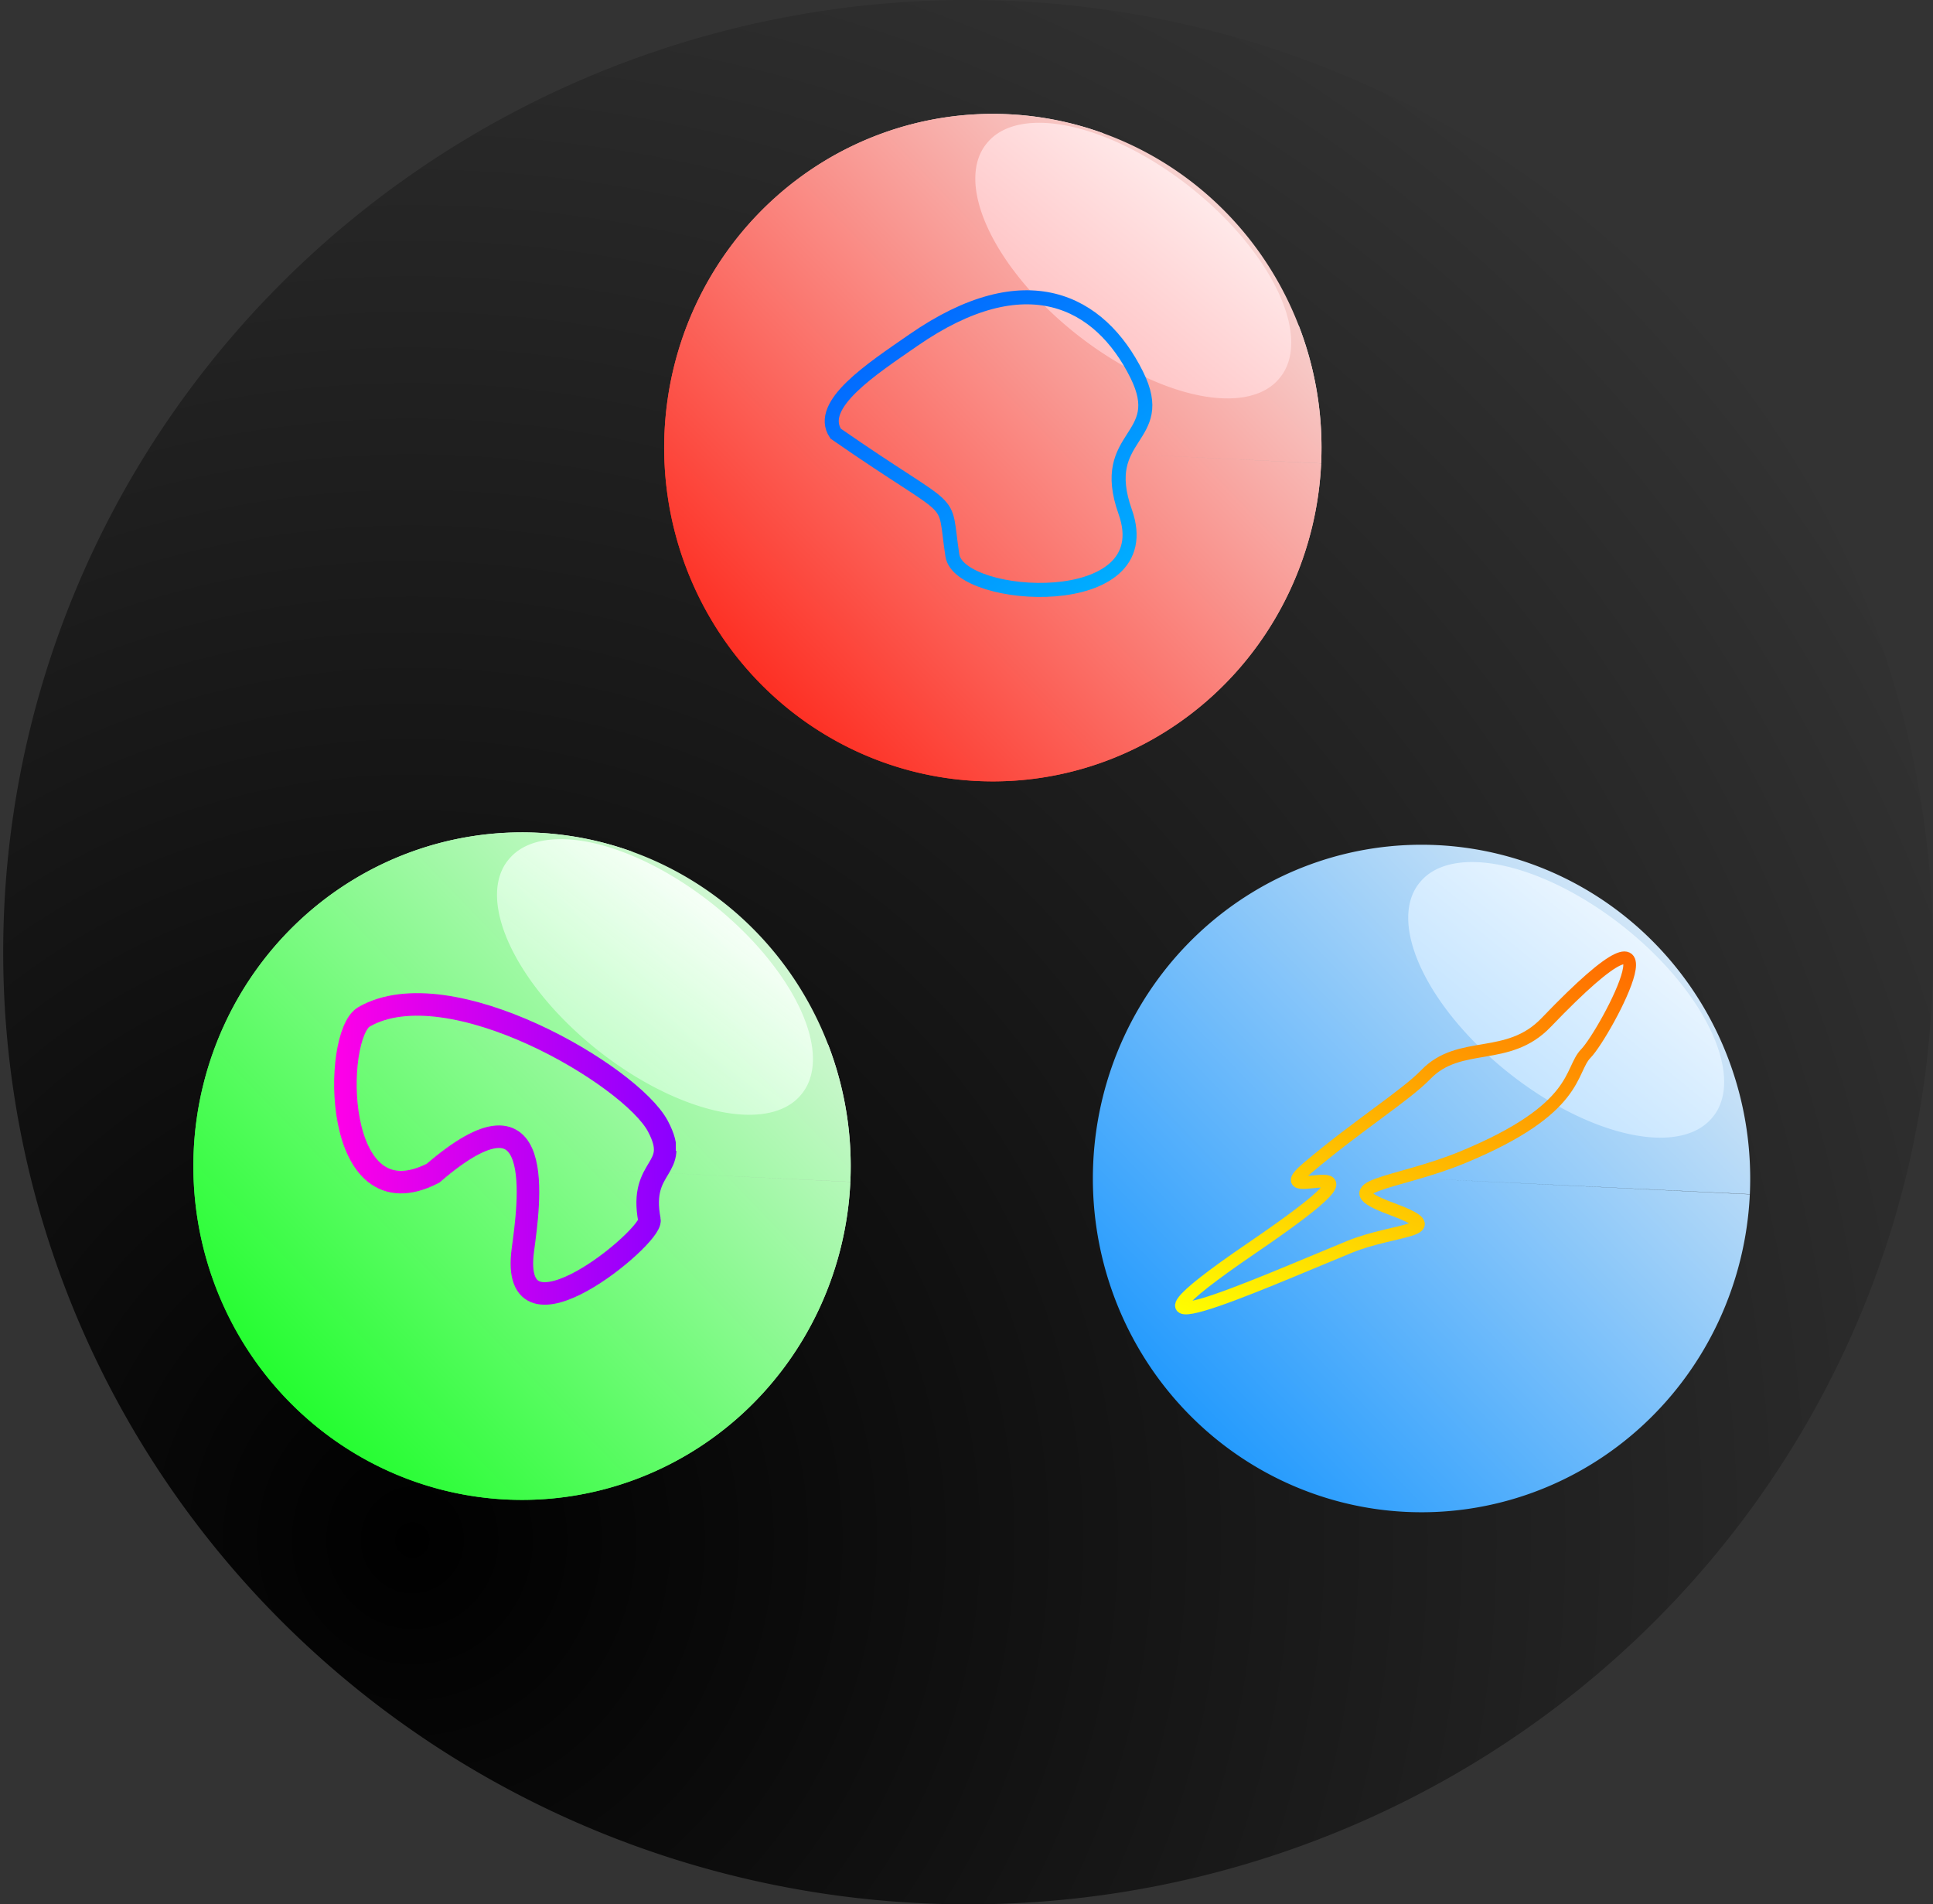 <?xml version="1.0" encoding="UTF-8" standalone="no"?>
<!-- Created with Inkscape (http://www.inkscape.org/) -->
<svg
   xmlns:dc="http://purl.org/dc/elements/1.1/"
   xmlns:cc="http://web.resource.org/cc/"
   xmlns:rdf="http://www.w3.org/1999/02/22-rdf-syntax-ns#"
   xmlns:svg="http://www.w3.org/2000/svg"
   xmlns="http://www.w3.org/2000/svg"
   xmlns:xlink="http://www.w3.org/1999/xlink"
   xmlns:sodipodi="http://sodipodi.sourceforge.net/DTD/sodipodi-0.dtd"
   xmlns:inkscape="http://www.inkscape.org/namespaces/inkscape"
   width="735.334"
   height="724.246"
   id="svg2"
   sodipodi:version="0.32"
   inkscape:version="0.44"
   sodipodi:docbase="D:\Documents des utilisateurs\Mes images\Physique théorique"
   sodipodi:docname="Logo cordes.svg"
   version="1.0">
  <rect width="100%" height="100%" fill="#333333" stroke="none"/>
  <defs
     id="defs4">
    <linearGradient
       id="linearGradient6448">
      <stop
         style="stop-color:black;stop-opacity:1;"
         offset="0"
         id="stop6450" />
      <stop
         id="stop6460"
         offset="1"
         style="stop-color:white;stop-opacity:1;" />
      <stop
         id="stop6452"
         offset="1"
         style="stop-color:white;stop-opacity:1;" />
      <stop
         id="stop6454"
         offset="1"
         style="stop-color:white;stop-opacity:1;" />
      <stop
         id="stop6456"
         offset="1"
         style="stop-color:#f5f5f5;stop-opacity:1;" />
      <stop
         style="stop-color:#ff0e00;stop-opacity:0;"
         offset="1"
         id="stop6458" />
    </linearGradient>
    <linearGradient
       id="linearGradient5545">
      <stop
         id="stop5547"
         offset="0"
         style="stop-color:#ff0005;stop-opacity:1;" />
      <stop
         style="stop-color:white;stop-opacity:1;"
         offset="1"
         id="stop5555" />
      <stop
         style="stop-color:white;stop-opacity:1;"
         offset="1"
         id="stop5549" />
      <stop
         style="stop-color:#f5f5f5;stop-opacity:1;"
         offset="1"
         id="stop5551" />
      <stop
         id="stop5553"
         offset="1"
         style="stop-color:#ff0e00;stop-opacity:0;" />
    </linearGradient>
    <linearGradient
       id="linearGradient4644">
      <stop
         style="stop-color:#008bff;stop-opacity:1;"
         offset="0"
         id="stop4646" />
      <stop
         id="stop4652"
         offset="1"
         style="stop-color:white;stop-opacity:1;" />
      <stop
         id="stop4648"
         offset="1"
         style="stop-color:#f5f5f5;stop-opacity:1;" />
      <stop
         style="stop-color:#ff0e00;stop-opacity:0;"
         offset="1"
         id="stop4650" />
    </linearGradient>
    <linearGradient
       id="linearGradient4634">
      <stop
         style="stop-color:#00ff1c;stop-opacity:0.498;"
         offset="0"
         id="stop4638" />
      <stop
         id="stop4642"
         offset="0.5"
         style="stop-color:white;stop-opacity:0.247;" />
      <stop
         id="stop4640"
         offset="1"
         style="stop-color:#0084ff;stop-opacity:0;" />
    </linearGradient>
    <linearGradient
       id="linearGradient2838">
      <stop
         style="stop-color:white;stop-opacity:1;"
         offset="0"
         id="stop2840" />
      <stop
         id="stop2848"
         offset="1"
         style="stop-color:#00ff1c;stop-opacity:0.498;" />
      <stop
         style="stop-color:#00056c;stop-opacity:0;"
         offset="1"
         id="stop2842" />
    </linearGradient>
    <linearGradient
       inkscape:collect="always"
       id="linearGradient12594">
      <stop
         style="stop-color:black;stop-opacity:1;"
         offset="0"
         id="stop12596" />
      <stop
         style="stop-color:black;stop-opacity:0;"
         offset="1"
         id="stop12598" />
    </linearGradient>
    <linearGradient
       id="linearGradient10814">
      <stop
         id="stop10816"
         offset="0"
         style="stop-color:#008bff;stop-opacity:1;" />
      <stop
         style="stop-color:#f5f5f5;stop-opacity:1;"
         offset="1"
         id="stop10818" />
      <stop
         id="stop10820"
         offset="1"
         style="stop-color:#ff0e00;stop-opacity:0;" />
    </linearGradient>
    <linearGradient
       id="linearGradient9917">
      <stop
         id="stop9919"
         offset="0"
         style="stop-color:#00ff0e;stop-opacity:1;" />
      <stop
         style="stop-color:#f5f5f5;stop-opacity:1;"
         offset="1"
         id="stop9921" />
      <stop
         id="stop9923"
         offset="1"
         style="stop-color:#ff0e00;stop-opacity:0;" />
    </linearGradient>
    <linearGradient
       id="linearGradient9903">
      <stop
         style="stop-color:#ff0e00;stop-opacity:1;"
         offset="0"
         id="stop9905" />
      <stop
         id="stop9911"
         offset="1"
         style="stop-color:#f5f5f5;stop-opacity:1;" />
      <stop
         style="stop-color:#ff0e00;stop-opacity:0;"
         offset="1"
         id="stop9907" />
    </linearGradient>
    <linearGradient
       id="linearGradient6366">
      <stop
         style="stop-color:#fffe00;stop-opacity:1;"
         offset="0"
         id="stop6368" />
      <stop
         id="stop6376"
         offset="1"
         style="stop-color:#ff6900;stop-opacity:1;" />
      <stop
         id="stop6370"
         offset="1"
         style="stop-color:#8b00ff;stop-opacity:1;" />
      <stop
         id="stop6372"
         offset="1"
         style="stop-color:#00b3ff;stop-opacity:1;" />
      <stop
         style="stop-color:black;stop-opacity:0;"
         offset="1"
         id="stop6374" />
    </linearGradient>
    <linearGradient
       id="linearGradient3665">
      <stop
         id="stop3667"
         offset="0"
         style="stop-color:#ff00e7;stop-opacity:1;" />
      <stop
         style="stop-color:#8b00ff;stop-opacity:1;"
         offset="1"
         id="stop3673" />
      <stop
         style="stop-color:#00b3ff;stop-opacity:1;"
         offset="1"
         id="stop3669" />
      <stop
         id="stop3671"
         offset="1"
         style="stop-color:black;stop-opacity:0;" />
    </linearGradient>
    <linearGradient
       id="linearGradient2766">
      <stop
         id="stop8127"
         offset="0"
         style="stop-color:#0705ff;stop-opacity:1;" />
      <stop
         style="stop-color:#035cff;stop-opacity:1;"
         offset="0"
         id="stop8129" />
      <stop
         id="stop2774"
         offset="1"
         style="stop-color:#00b3ff;stop-opacity:1;" />
      <stop
         style="stop-color:black;stop-opacity:0;"
         offset="1"
         id="stop2770" />
    </linearGradient>
    <linearGradient
       inkscape:collect="always"
       xlink:href="#linearGradient2766"
       id="linearGradient2772"
       x1="139.747"
       y1="65.514"
       x2="555.346"
       y2="516.079"
       gradientUnits="userSpaceOnUse"
       gradientTransform="matrix(0.289,0,0,0.249,280.547,104.002)" />
    <linearGradient
       inkscape:collect="always"
       xlink:href="#linearGradient3665"
       id="linearGradient2778"
       gradientUnits="userSpaceOnUse"
       gradientTransform="matrix(0.212,0,0,0.171,140.363,404.391)"
       x1="139.517"
       y1="290.796"
       x2="555.577"
       y2="290.796" />
    <linearGradient
       inkscape:collect="always"
       xlink:href="#linearGradient6366"
       id="linearGradient6379"
       gradientUnits="userSpaceOnUse"
       gradientTransform="matrix(0.216,-0.156,3.953243e-2,5.545232e-2,477.896,469.581)"
       x1="-161.997"
       y1="230.729"
       x2="674.395"
       y2="97.146" />
    <linearGradient
       inkscape:collect="always"
       xlink:href="#linearGradient9903"
       id="linearGradient9909"
       x1="-1714.036"
       y1="316.971"
       x2="-1074.793"
       y2="-350.538"
       gradientUnits="userSpaceOnUse" />
    <linearGradient
       inkscape:collect="always"
       xlink:href="#linearGradient9917"
       id="linearGradient9915"
       gradientUnits="userSpaceOnUse"
       x1="-1714.036"
       y1="316.971"
       x2="-1074.793"
       y2="-350.538" />
    <linearGradient
       inkscape:collect="always"
       xlink:href="#linearGradient10814"
       id="linearGradient9927"
       gradientUnits="userSpaceOnUse"
       x1="-1872.428"
       y1="441.431"
       x2="-899.431"
       y2="-520.252" />
    <linearGradient
       inkscape:collect="always"
       xlink:href="#linearGradient3665"
       id="linearGradient1960"
       gradientUnits="userSpaceOnUse"
       gradientTransform="matrix(0.212,0,0,0.171,140.363,404.391)"
       x1="-38.852"
       y1="314.315"
       x2="575.753"
       y2="306.475" />
    <linearGradient
       inkscape:collect="always"
       xlink:href="#linearGradient9917"
       id="linearGradient1962"
       gradientUnits="userSpaceOnUse"
       x1="-1872.428"
       y1="441.431"
       x2="-899.431"
       y2="-520.252" />
    <linearGradient
       inkscape:collect="always"
       xlink:href="#linearGradient2766"
       id="linearGradient1964"
       gradientUnits="userSpaceOnUse"
       gradientTransform="matrix(0.289,0,0,0.249,280.547,104.002)"
       x1="139.747"
       y1="65.514"
       x2="555.346"
       y2="516.079" />
    <linearGradient
       inkscape:collect="always"
       xlink:href="#linearGradient9903"
       id="linearGradient1966"
       gradientUnits="userSpaceOnUse"
       x1="-1714.036"
       y1="316.971"
       x2="-1074.793"
       y2="-350.538" />
    <linearGradient
       inkscape:collect="always"
       xlink:href="#linearGradient9903"
       id="linearGradient1994"
       gradientUnits="userSpaceOnUse"
       x1="-1872.428"
       y1="441.431"
       x2="-899.431"
       y2="-520.252" />
    <linearGradient
       inkscape:collect="always"
       xlink:href="#linearGradient2838"
       id="linearGradient2844"
       x1="261.958"
       y1="302.053"
       x2="286.648"
       y2="918.768"
       gradientUnits="userSpaceOnUse" />
    <linearGradient
       inkscape:collect="always"
       xlink:href="#linearGradient2838"
       id="linearGradient3741"
       x1="261.958"
       y1="302.053"
       x2="286.648"
       y2="918.768"
       gradientUnits="userSpaceOnUse" />
    <linearGradient
       inkscape:collect="always"
       xlink:href="#linearGradient4644"
       id="linearGradient3745"
       gradientUnits="userSpaceOnUse"
       x1="256.937"
       y1="1003.293"
       x2="266.838"
       y2="257.661" />
    <linearGradient
       inkscape:collect="always"
       xlink:href="#linearGradient2838"
       id="linearGradient3747"
       gradientUnits="userSpaceOnUse"
       x1="256.937"
       y1="1003.293"
       x2="266.838"
       y2="257.661" />
    <linearGradient
       inkscape:collect="always"
       xlink:href="#linearGradient5545"
       id="linearGradient4656"
       gradientUnits="userSpaceOnUse"
       x1="256.937"
       y1="1003.293"
       x2="266.838"
       y2="257.661" />
    <linearGradient
       inkscape:collect="always"
       xlink:href="#linearGradient2838"
       id="linearGradient4658"
       gradientUnits="userSpaceOnUse"
       x1="256.937"
       y1="1003.293"
       x2="266.838"
       y2="257.661" />
    <linearGradient
       inkscape:collect="always"
       xlink:href="#linearGradient6448"
       id="linearGradient5559"
       gradientUnits="userSpaceOnUse"
       x1="256.937"
       y1="1003.293"
       x2="266.838"
       y2="257.661" />
    <linearGradient
       inkscape:collect="always"
       xlink:href="#linearGradient2838"
       id="linearGradient5561"
       gradientUnits="userSpaceOnUse"
       x1="256.937"
       y1="1003.293"
       x2="266.838"
       y2="257.661" />
    <linearGradient
       inkscape:collect="always"
       xlink:href="#linearGradient6448"
       id="linearGradient6463"
       gradientUnits="userSpaceOnUse"
       x1="59.906"
       y1="1059.358"
       x2="279.337"
       y2="317.575" />
    <linearGradient
       inkscape:collect="always"
       xlink:href="#linearGradient2838"
       id="linearGradient6465"
       gradientUnits="userSpaceOnUse"
       x1="59.906"
       y1="1059.358"
       x2="279.337"
       y2="317.575" />
    <radialGradient
       inkscape:collect="always"
       xlink:href="#linearGradient12594"
       id="radialGradient8239"
       cx="-2032.815"
       cy="1575.11"
       fx="-2032.815"
       fy="1575.11"
       r="1428.383"
       gradientTransform="matrix(1.819,-1.660528e-3,1.758495e-3,1.831,1291.135,-1347.438)"
       gradientUnits="userSpaceOnUse" />
  </defs>
  <sodipodi:namedview
     id="base"
     pagecolor="#ffffff"
     bordercolor="#666666"
     borderopacity="1.0"
     inkscape:pageopacity="0.0"
     inkscape:pageshadow="2"
     inkscape:zoom="0.74689115"
     inkscape:cx="372.04724"
     inkscape:cy="341.75663"
     inkscape:document-units="px"
     inkscape:current-layer="layer1"
     inkscape:window-width="1280"
     inkscape:window-height="981"
     inkscape:window-x="-4"
     inkscape:window-y="-4"
     showguides="true"
     width="742.09px"
     height="973.36px" />
  <g
     inkscape:label="Calque 1"
     inkscape:groupmode="layer"
     id="layer1"
     style="opacity:1"
     transform="translate(-5.023,-7.776)">
    <path
       sodipodi:type="arc"
       style="opacity:1;fill:url(#radialGradient8239);fill-opacity:1;fill-rule:nonzero;stroke:none;stroke-width:19.237;stroke-linecap:square;stroke-linejoin:miter;stroke-miterlimit:4;stroke-dasharray:none;stroke-dashoffset:0;stroke-opacity:1"
       id="path10822"
       sodipodi:cx="-1581.0908"
       sodipodi:cy="693.15192"
       sodipodi:rx="1428.3557"
       sodipodi:ry="1371.7871"
       d="M -152.735 693.152 A 1428.356 1371.787 0 1 1  -3009.447,693.152 A 1428.356 1371.787 0 1 1  -152.735 693.152 z"
       transform="matrix(0.257,0,0,0.264,779.664,186.925)" />
    <path
       sodipodi:type="arc"
       style="opacity:1;fill:url(#linearGradient9909);fill-opacity:1;fill-rule:nonzero;stroke:none;stroke-width:19.237;stroke-linecap:square;stroke-linejoin:miter;stroke-miterlimit:4;stroke-dasharray:none;stroke-dashoffset:0;stroke-opacity:1"
       id="path8131"
       sodipodi:cx="-1385.9293"
       sodipodi:cy="-39.410686"
       sodipodi:rx="486.48947"
       sodipodi:ry="480.83261"
       d="M -899.99,-16.544 A 486.489,480.833 0 1 1 -899.978,-16.795 L -1385.929,-39.411 z"
       sodipodi:start="0.0475749"
       sodipodi:end="6.3302368"
       transform="matrix(0.257,0,0,0.264,738.894,188.418)" />
    <path
       style="fill:none;fill-rule:evenodd;stroke:url(#linearGradient2772);stroke-width:5.346;stroke-linecap:butt;stroke-linejoin:miter;stroke-miterlimit:4;stroke-dasharray:none;stroke-opacity:1"
       d="M 322.912,172.701 C 370.827,205.944 363.515,194.386 367.321,219.04 C 370.024,236.543 446.92,241.419 433.059,202.418 C 422.447,172.561 449.797,175.137 437.441,150.287 C 423.417,122.08 395.184,107.534 352.421,137.191 C 336.888,147.963 315.576,161.711 322.912,172.701 z "
       id="path1878"
       sodipodi:nodetypes="cssssc" />
    <path
       sodipodi:type="arc"
       style="opacity:1;fill:url(#linearGradient9915);fill-opacity:1;fill-rule:nonzero;stroke:none;stroke-width:19.237;stroke-linecap:square;stroke-linejoin:miter;stroke-miterlimit:4;stroke-dasharray:none;stroke-dashoffset:0;stroke-opacity:1"
       id="path9913"
       sodipodi:cx="-1385.9293"
       sodipodi:cy="-39.410686"
       sodipodi:rx="486.48947"
       sodipodi:ry="480.83261"
       d="M -899.99,-16.544 A 486.489,480.833 0 1 1 -899.978,-16.795 L -1385.929,-39.411 z"
       sodipodi:start="0.0475749"
       sodipodi:end="6.3302368"
       transform="matrix(0.257,0,0,0.264,559.797,461.686)" />
    <path
       style="fill:none;fill-rule:evenodd;stroke:url(#linearGradient2778);stroke-width:8.569;stroke-linecap:butt;stroke-linejoin:miter;stroke-miterlimit:4;stroke-dasharray:none;stroke-opacity:1"
       d="M 169.765,453.984 C 213.836,415.994 206.164,466.219 203.926,483.196 C 198.565,523.598 253.261,477.991 252.08,471.81 C 247.96,450.249 264.341,453.121 255.29,436.098 C 245.018,416.776 175.886,375.993 143.528,394.495 C 131.606,401.312 131.221,473.743 169.765,453.984 z "
       id="path2776"
       sodipodi:nodetypes="cssssc" />
    <path
       sodipodi:type="arc"
       style="opacity:1;fill:url(#linearGradient9927);fill-opacity:1;fill-rule:nonzero;stroke:none;stroke-width:19.237;stroke-linecap:square;stroke-linejoin:miter;stroke-miterlimit:4;stroke-dasharray:none;stroke-dashoffset:0;stroke-opacity:1"
       id="path9925"
       sodipodi:cx="-1385.9293"
       sodipodi:cy="-39.410686"
       sodipodi:rx="486.48947"
       sodipodi:ry="480.83261"
       d="M -899.99,-16.544 A 486.489,480.833 0 1 1 -899.978,-16.795 L -1385.929,-39.411 z"
       sodipodi:start="0.0475749"
       sodipodi:end="6.3302368"
       transform="matrix(0.257,0,0,0.264,901.975,466.394)" />
    <path
       sodipodi:type="arc"
       style="opacity:1;fill:url(#linearGradient3745);fill-opacity:1.0;fill-rule:nonzero;stroke:url(#linearGradient3747);stroke-width:0;stroke-linecap:round;stroke-linejoin:miter;stroke-miterlimit:4;stroke-dasharray:none;stroke-dashoffset:32.277;stroke-opacity:1"
       id="path3743"
       sodipodi:cx="258.40445"
       sodipodi:cy="375.46695"
       sodipodi:rx="49.538677"
       sodipodi:ry="52.885887"
       d="M 307.943 375.467 A 49.539 52.886 0 1 1  208.866,375.467 A 49.539 52.886 0 1 1  307.943 375.467 z"
       transform="matrix(1.121,0.905,-0.429,0.509,472.219,-36.913)"
       inkscape:transform-center-x="-25.372067"
       inkscape:transform-center-y="29.521771" />
    <path
       style="fill:none;fill-rule:evenodd;stroke:url(#linearGradient6379);stroke-width:4.837;stroke-linecap:butt;stroke-linejoin:miter;stroke-miterlimit:4;stroke-dasharray:none;stroke-opacity:1"
       d="M 518.366,482.009 C 536.03,474.778 558.074,476.302 534.074,467.434 C 510.052,458.559 536.02,458.441 561.488,447.907 C 606.218,429.408 601.946,414.949 608.335,408.426 C 615.752,400.853 649.104,338.398 593.166,396.699 C 578.557,411.925 560.383,403.045 547.406,416.471 C 539.688,424.457 521.612,435.731 502.369,452.009 C 483.125,468.288 545.129,438.883 481.277,482.416 C 417.426,525.95 483.037,496.473 518.366,482.009 z "
       id="path5477"
       sodipodi:nodetypes="cssssszzz" />
    <path
       transform="matrix(0.257,0,0,0.264,738.894,188.418)"
       sodipodi:end="6.3302368"
       sodipodi:start="0.0475749"
       d="M -899.99,-16.544 A 486.489,480.833 0 1 1 -899.978,-16.795 L -1385.929,-39.411 z"
       sodipodi:ry="480.83261"
       sodipodi:rx="486.48947"
       sodipodi:cy="-39.410686"
       sodipodi:cx="-1385.9293"
       id="path1951"
       style="opacity:1;fill:url(#linearGradient1994);fill-opacity:1;fill-rule:nonzero;stroke:none;stroke-width:19.237;stroke-linecap:square;stroke-linejoin:miter;stroke-miterlimit:4;stroke-dasharray:none;stroke-dashoffset:0;stroke-opacity:1"
       sodipodi:type="arc" />
    <path
       sodipodi:type="arc"
       style="opacity:1;fill:url(#linearGradient4656);fill-opacity:1.0;fill-rule:nonzero;stroke:url(#linearGradient4658);stroke-width:0;stroke-linecap:round;stroke-linejoin:miter;stroke-miterlimit:4;stroke-dasharray:none;stroke-dashoffset:32.277;stroke-opacity:1"
       id="path4654"
       sodipodi:cx="258.40445"
       sodipodi:cy="375.46695"
       sodipodi:rx="49.538677"
       sodipodi:ry="52.885887"
       d="M 307.943 375.467 A 49.539 52.886 0 1 1  208.866,375.467 A 49.539 52.886 0 1 1  307.943 375.467 z"
       transform="matrix(1.121,0.905,-0.429,0.509,307.536,-318.078)"
       inkscape:transform-center-x="-25.372067"
       inkscape:transform-center-y="29.521771" />
    <path
       sodipodi:nodetypes="cssssc"
       id="path1953"
       d="M 322.912,172.701 C 370.827,205.944 363.515,194.386 367.321,219.04 C 370.024,236.543 446.92,241.419 433.059,202.418 C 422.447,172.561 449.797,175.137 437.441,150.287 C 423.417,122.08 395.184,107.534 352.421,137.191 C 336.888,147.963 315.576,161.711 322.912,172.701 z "
       style="fill:none;fill-rule:evenodd;stroke:url(#linearGradient1964);stroke-width:5.346;stroke-linecap:butt;stroke-linejoin:miter;stroke-miterlimit:4;stroke-dasharray:none;stroke-opacity:1" />
    <path
       transform="matrix(0.257,0,0,0.264,559.797,461.686)"
       sodipodi:end="6.3302368"
       sodipodi:start="0.0475749"
       d="M -899.99,-16.544 A 486.489,480.833 0 1 1 -899.978,-16.795 L -1385.929,-39.411 z"
       sodipodi:ry="480.83261"
       sodipodi:rx="486.48947"
       sodipodi:cy="-39.410686"
       sodipodi:cx="-1385.9293"
       id="path1955"
       style="opacity:1;fill:url(#linearGradient1962);fill-opacity:1;fill-rule:nonzero;stroke:none;stroke-width:19.237;stroke-linecap:square;stroke-linejoin:miter;stroke-miterlimit:4;stroke-dasharray:none;stroke-dashoffset:0;stroke-opacity:1"
       sodipodi:type="arc" />
    <path
       sodipodi:nodetypes="cssssc"
       id="path1957"
       d="M 169.765,453.984 C 213.836,415.994 206.164,466.219 203.926,483.196 C 198.565,523.598 253.261,477.991 252.08,471.81 C 247.96,450.249 264.341,453.121 255.29,436.098 C 245.018,416.776 175.886,375.993 143.528,394.495 C 131.606,401.312 131.221,473.743 169.765,453.984 z "
       style="fill:none;fill-rule:evenodd;stroke:url(#linearGradient1960);stroke-width:8.569;stroke-linecap:butt;stroke-linejoin:miter;stroke-miterlimit:4;stroke-dasharray:none;stroke-opacity:1" />
    <path
       sodipodi:type="arc"
       style="opacity:1;fill:url(#linearGradient3741);fill-opacity:1;fill-rule:nonzero;stroke:url(#linearGradient2844);stroke-width:0;stroke-linecap:round;stroke-linejoin:miter;stroke-miterlimit:4;stroke-dasharray:none;stroke-dashoffset:32.277;stroke-opacity:1"
       id="path1949"
       sodipodi:cx="258.40445"
       sodipodi:cy="375.46695"
       sodipodi:rx="49.538677"
       sodipodi:ry="52.885887"
       d="M 307.943 375.467 A 49.539 52.886 0 1 1  208.866,375.467 A 49.539 52.886 0 1 1  307.943 375.467 z"
       transform="matrix(1.121,0.905,-0.429,0.509,125.586,-45.621)"
       inkscape:transform-center-x="-25.372067"
       inkscape:transform-center-y="29.521771" />
  </g>
</svg>
